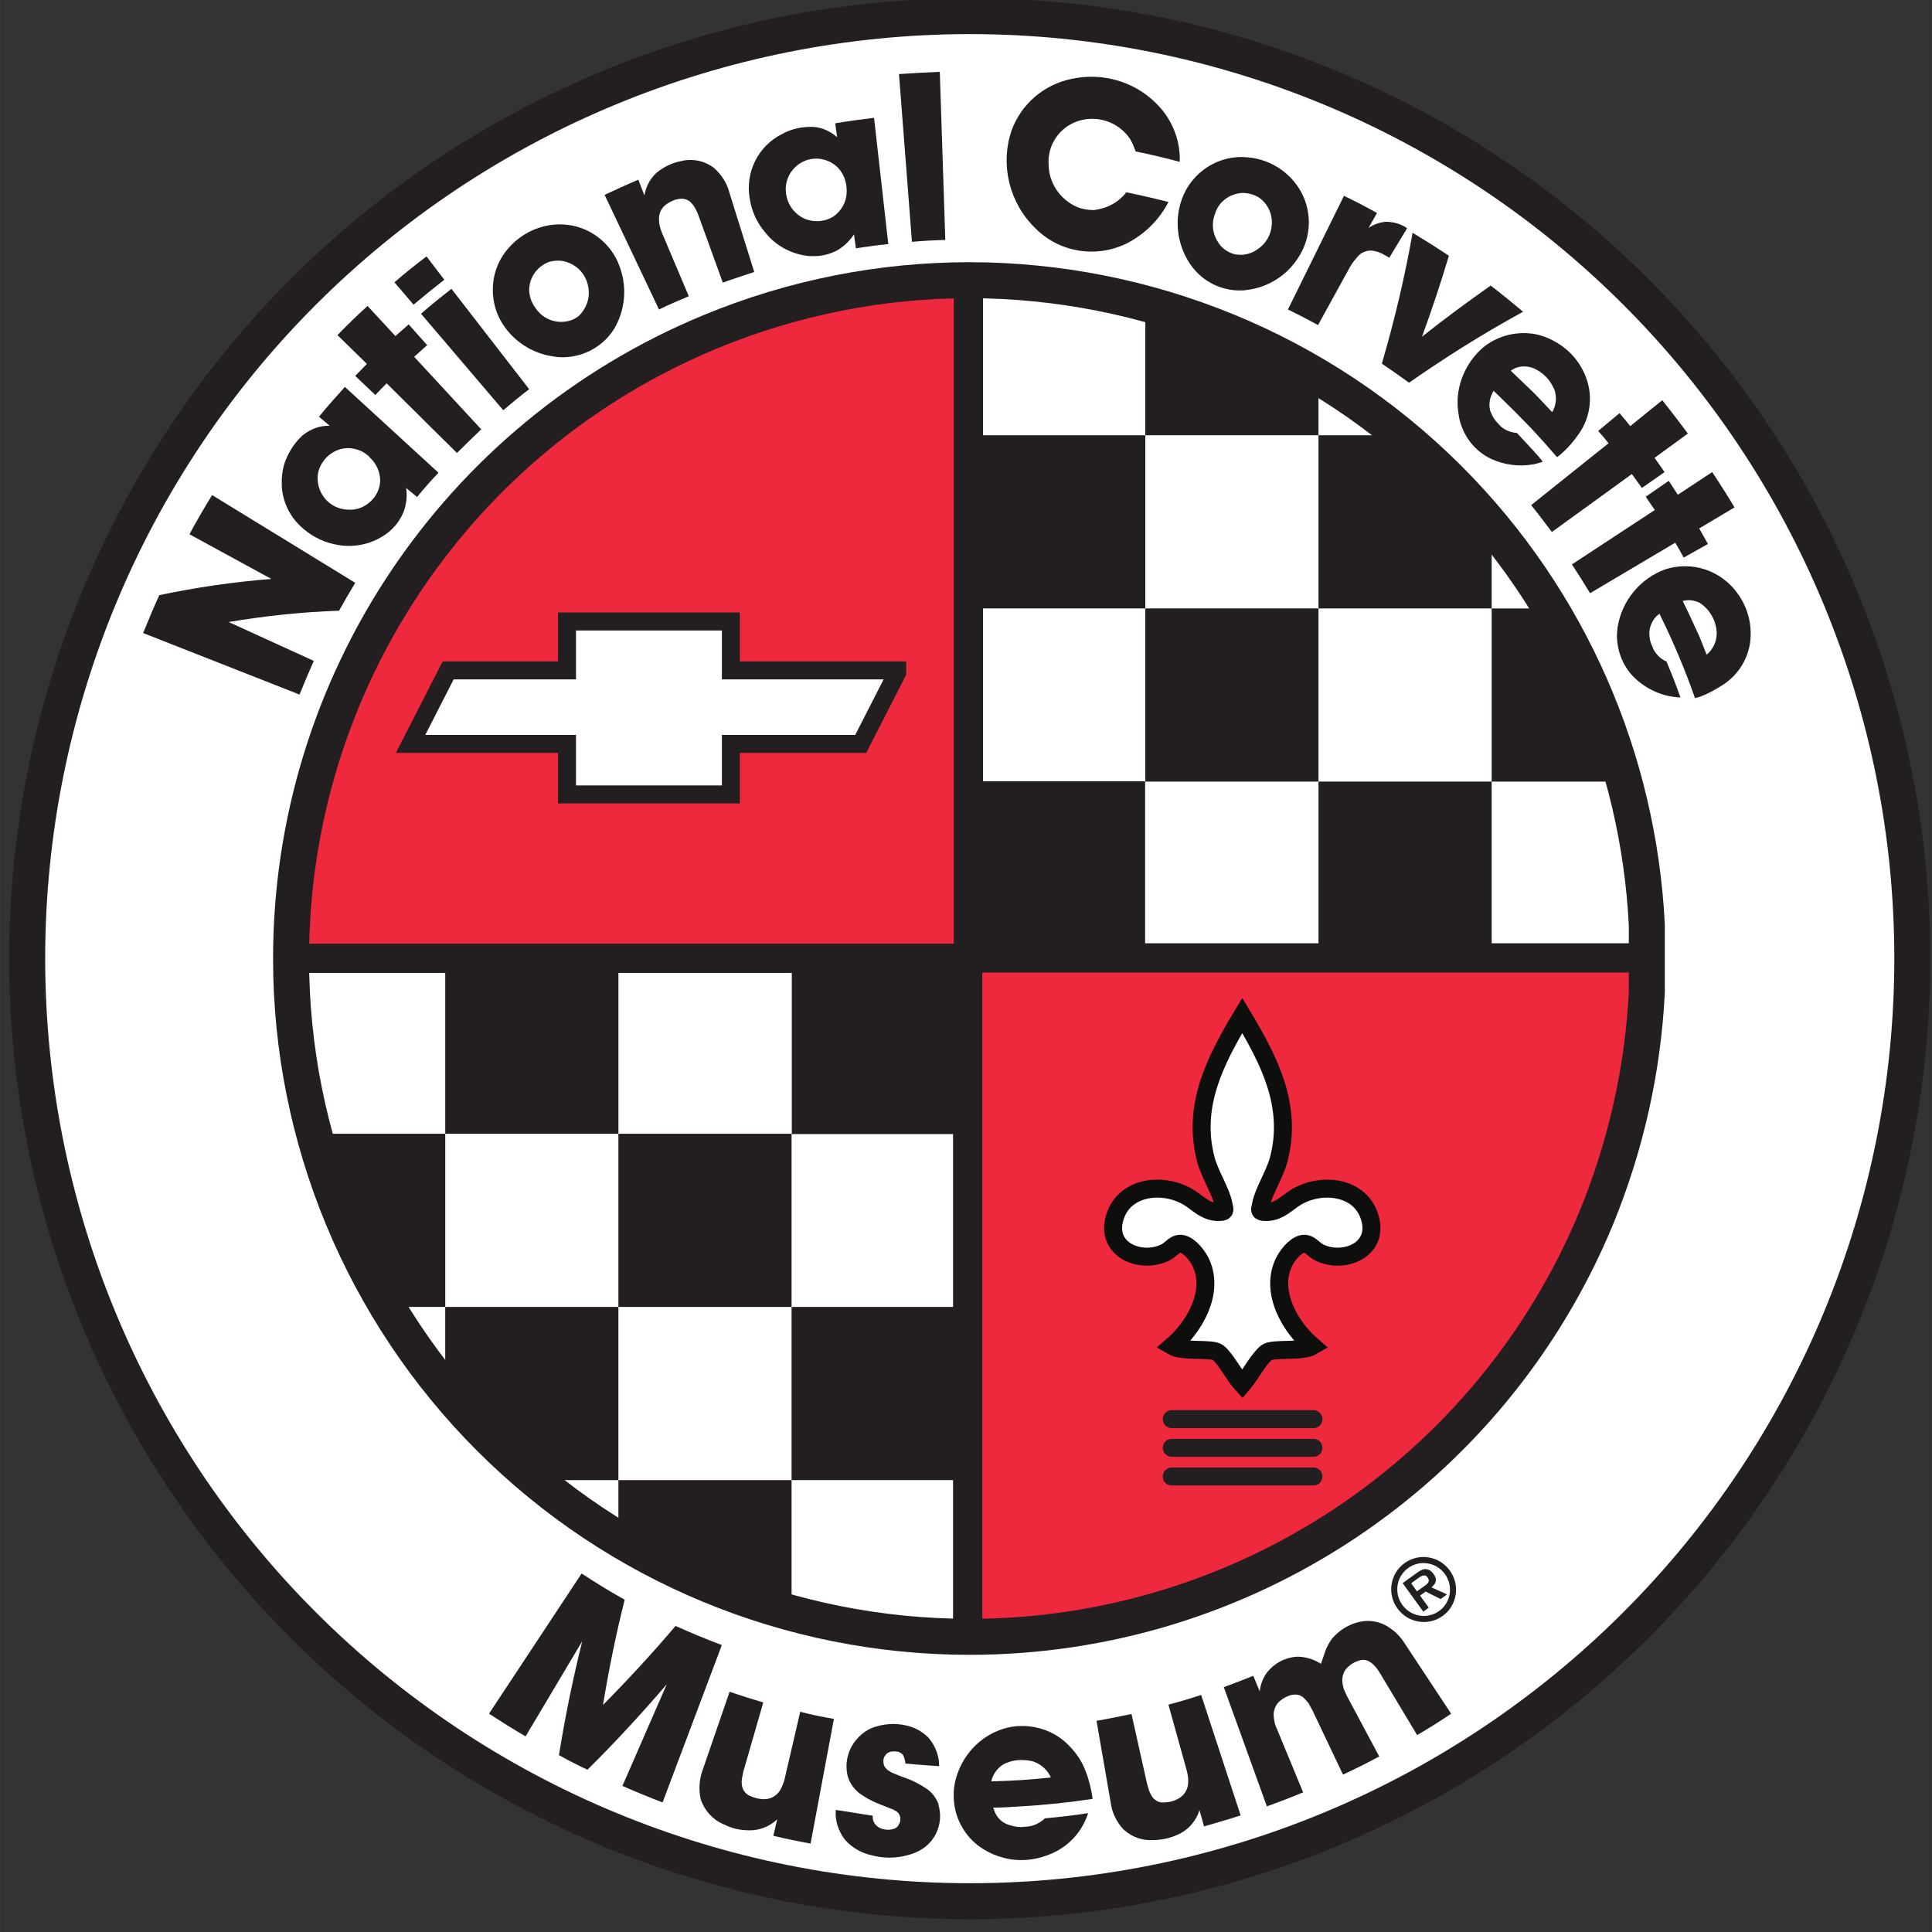 <?xml version="1.0" encoding="UTF-8" standalone="no"?>
<!-- Created with Inkscape (http://www.inkscape.org/) -->

<svg
   xmlns:dc="http://purl.org/dc/elements/1.1/"
   xmlns:cc="http://creativecommons.org/ns#"
   xmlns:rdf="http://www.w3.org/1999/02/22-rdf-syntax-ns#"
   xmlns:svg="http://www.w3.org/2000/svg"
   xmlns="http://www.w3.org/2000/svg"
   xmlns:sodipodi="http://sodipodi.sourceforge.net/DTD/sodipodi-0.dtd"
   xmlns:inkscape="http://www.inkscape.org/namespaces/inkscape"
   width="159.503"
   height="159.502"
   viewBox="0 0 42.202 42.202"
   version="1.1"
   id="svg3573"
   inkscape:version="0.92.0 r15299"
   sodipodi:docname="national corvette museum.svg">
  <rect x="0" y="0" width="42.202" height="42.202" fill="#333333" stroke="none"/>
  <defs
     id="defs3567">
    <clipPath
       id="clipPath2528"
       clipPathUnits="userSpaceOnUse">
      <path
         inkscape:connector-curvature="0"
         id="path2526"
         d="M 309.68,661.442 H 428.557 V 780.319 H 309.68 Z" />
    </clipPath>
    <clipPath
       id="clipPath2528-3"
       clipPathUnits="userSpaceOnUse">
      <path
         inkscape:connector-curvature="0"
         id="path2526-5"
         d="M 309.68,661.442 H 428.557 V 780.319 H 309.68 Z" />
    </clipPath>
  </defs>
  <sodipodi:namedview
     id="base"
     pagecolor="#ffffff"
     bordercolor="#666666"
     borderopacity="1.0"
     inkscape:pageopacity="0.0"
     inkscape:pageshadow="2"
     inkscape:zoom="3.362728"
     inkscape:cx="79.251333"
     inkscape:cy="79.251132"
     inkscape:document-units="mm"
     inkscape:current-layer="layer1"
     showgrid="false"
     fit-margin-top="0"
     fit-margin-left="0"
     fit-margin-right="0"
     fit-margin-bottom="0"
     units="px"
     inkscape:window-width="1280"
     inkscape:window-height="744"
     inkscape:window-x="-4"
     inkscape:window-y="-4"
     inkscape:window-maximized="1" />
  <g
     inkscape:label="Layer 1"
     inkscape:groupmode="layer"
     id="layer1"
     transform="translate(-95.716,-104.95)">
    <g
       id="g2522"
       transform="matrix(0.353,0,0,-0.353,-13.4,380.362)">
      <g
         id="g2524"
         clip-path="url(#clipPath2528-3)">
        <g
           id="g2530"
           transform="translate(369.129,662.556)">
          <path
             d="m 0,0 c 15.45,0 30.28,6.152 41.221,17.094 10.942,10.941 17.095,25.771 17.095,41.241 0,15.451 -6.153,30.301 -17.095,41.242 C 30.28,110.519 15.45,116.651 0,116.651 c -15.471,0 -30.32,-6.132 -41.262,-17.074 -10.941,-10.941 -17.074,-25.791 -17.074,-41.242 0,-15.47 6.133,-30.3 17.074,-41.241 C -30.32,6.152 -15.471,0 0,0"
             style="fill:#ffffff;fill-opacity:1;fill-rule:nonzero;stroke:none"
             id="path2532"
             inkscape:connector-curvature="0" />
        </g>
        <g
           id="g2534"
           transform="translate(369.129,662.556)">
          <path
             d="m 0,0 c 15.45,0 30.28,6.152 41.221,17.094 10.942,10.941 17.095,25.771 17.095,41.241 0,15.451 -6.153,30.301 -17.095,41.242 C 30.28,110.519 15.45,116.651 0,116.651 c -15.471,0 -30.32,-6.132 -41.262,-17.074 -10.941,-10.941 -17.074,-25.791 -17.074,-41.242 0,-15.47 6.133,-30.3 17.074,-41.241 C -30.32,6.152 -15.471,0 0,0 Z"
             style="fill:none;stroke:#231f20;stroke-width:2.227;stroke-linecap:butt;stroke-linejoin:miter;stroke-miterlimit:3.864;stroke-dasharray:none;stroke-opacity:1"
             id="path2536"
             inkscape:connector-curvature="0" />
        </g>
        <g
           id="g2538"
           transform="translate(410.973,720.929)">
          <path
             d="m 0,0 c -0.037,-11.091 -4.461,-21.716 -12.304,-29.559 -7.876,-7.875 -18.557,-12.304 -29.679,-12.304 V 0 Z"
             style="fill:#ee293d;fill-opacity:1;fill-rule:nonzero;stroke:none"
             id="path2540"
             inkscape:connector-curvature="0" />
        </g>
        <g
           id="g2542"
           transform="translate(410.973,720.929)">
          <path
             d="m 0,0 c -0.037,-11.091 -4.461,-21.716 -12.304,-29.559 -7.876,-7.875 -18.557,-12.304 -29.679,-12.304 V 0 Z"
             style="fill:none;stroke:#231f20;stroke-width:1.809;stroke-linecap:butt;stroke-linejoin:miter;stroke-miterlimit:3.864;stroke-dasharray:none;stroke-opacity:1"
             id="path2544"
             inkscape:connector-curvature="0" />
        </g>
        <g
           id="g2546"
           transform="translate(327.053,720.905)">
          <path
             d="m 0,0 c 0.037,11.091 4.462,21.716 12.304,29.559 7.876,7.875 18.557,12.304 29.679,12.304 V 0 Z"
             style="fill:#ee293d;fill-opacity:1;fill-rule:nonzero;stroke:none"
             id="path2548"
             inkscape:connector-curvature="0" />
        </g>
        <g
           id="g2550"
           transform="translate(327.053,720.905)">
          <path
             d="m 0,0 c 0.037,11.091 4.462,21.716 12.304,29.559 7.876,7.875 18.557,12.304 29.679,12.304 V 0 Z"
             style="fill:none;stroke:#231f20;stroke-width:1.809;stroke-linecap:butt;stroke-linejoin:miter;stroke-miterlimit:3.864;stroke-dasharray:none;stroke-opacity:1"
             id="path2552"
             inkscape:connector-curvature="0" />
        </g>
        <g
           id="g2554"
           transform="translate(327.121,720.891)">
          <path
             d="m 0,0 c 0,16.964 10.228,32.271 25.922,38.773 5.19,2.153 10.656,3.202 16.067,3.202 C 52.893,41.961 63.632,37.696 71.651,29.677 79.174,22.154 83.384,12.271 83.895,2.084 v -4.168 c -0.235,-4.721 -1.27,-9.442 -3.134,-13.983 -6.501,-15.68 -21.808,-25.908 -38.772,-25.908 -11.139,0 -21.809,4.417 -29.69,12.298 C 4.431,-21.809 0,-11.125 0,0 Z"
             style="fill:none;stroke:#231f20;stroke-width:2.227;stroke-linecap:butt;stroke-linejoin:miter;stroke-miterlimit:3.864;stroke-dasharray:none;stroke-opacity:1"
             id="path2556"
             inkscape:connector-curvature="0" />
        </g>
        <g
           id="g2558"
           transform="translate(412.234,739.268)">
          <path
             d="m 0,0 c 0.301,-0.721 0.601,-1.463 0.862,-2.224 -1.103,0.04 -2.164,0.521 -2.946,1.322 -0.621,0.662 -0.962,1.544 -0.982,2.445 v 0.06 c 0,0.181 0.02,0.341 0.04,0.521 0.261,1.643 1.403,3.026 2.966,3.587 0.701,0.221 1.442,0.241 2.124,0.08 C 2.906,5.591 3.687,5.11 4.248,4.409 4.99,3.507 5.331,2.325 5.171,1.162 5.01,0.06 4.369,-0.902 3.427,-1.483 2.986,-1.764 2.545,-2.004 2.064,-2.184 c -0.1,-0.02 -0.2,-0.061 -0.301,-0.081 -0.621,1.784 -1.362,3.527 -2.204,5.231 -0.04,-0.06 -0.1,-0.1 -0.16,-0.14 C -0.861,2.565 -1.022,2.224 -1.062,1.844 V 1.763 c 0,-0.3 0.06,-0.601 0.201,-0.861 l 0.019,-0.08 C -0.662,0.461 -0.381,0.16 0,0 M 2.064,1.483 C 2.204,1.122 2.345,0.781 2.485,0.421 2.886,0.761 3.106,1.242 3.106,1.744 v 0.08 C 3.066,2.445 2.786,3.026 2.305,3.447 L 2.064,3.627 C 1.743,3.787 1.363,3.848 1.002,3.747 1.382,2.986 1.723,2.224 2.064,1.483"
             style="fill:#231f20;fill-opacity:1;fill-rule:nonzero;stroke:none"
             id="path2560"
             inkscape:connector-curvature="0" />
        </g>
        <g
           id="g2562"
           transform="translate(411.513,748.646)">
          <path
             d="M 0,0 C -0.201,0.281 -0.381,0.541 -0.562,0.822 L 0.861,1.804 C 1.042,1.523 1.242,1.223 1.423,0.942 L 3.547,2.345 C 4.027,1.623 4.489,0.902 4.929,0.16 L 2.745,-1.142 3.286,-2.104 1.784,-2.946 c -0.161,0.301 -0.341,0.622 -0.522,0.922 l -5.27,-3.126 c -0.361,0.601 -0.742,1.202 -1.123,1.783 z"
             style="fill:#231f20;fill-opacity:1;fill-rule:nonzero;stroke:none"
             id="path2564"
             inkscape:connector-curvature="0" />
        </g>
        <g
           id="g2566"
           transform="translate(408.647,752.774)">
          <path
             d="M 0,0 C -0.201,0.26 -0.421,0.521 -0.642,0.762 L 0.681,1.864 C 0.902,1.603 1.123,1.343 1.343,1.062 L 3.327,2.665 C 3.868,1.984 4.388,1.302 4.91,0.601 L 2.846,-0.902 c 0.2,-0.28 0.42,-0.581 0.621,-0.882 L 2.064,-2.765 c -0.201,0.28 -0.421,0.581 -0.621,0.861 l -4.95,-3.587 c -0.421,0.561 -0.841,1.122 -1.282,1.663 z"
             style="fill:#231f20;fill-opacity:1;fill-rule:nonzero;stroke:none"
             id="path2568"
             inkscape:connector-curvature="0" />
        </g>
        <g
           id="g2570"
           transform="translate(402.976,753.415)">
          <path
             d="m 0,0 c 0.341,-0.361 0.682,-0.741 1.023,-1.102 0.199,-0.221 0.4,-0.441 0.58,-0.682 -0.18,-0.06 -0.381,-0.12 -0.58,-0.16 -0.882,-0.16 -1.804,-0.04 -2.626,0.341 -1.002,0.481 -1.723,1.403 -1.964,2.505 -0.04,0.24 -0.08,0.501 -0.1,0.741 v 0.441 c 0.06,1.223 0.641,2.405 1.603,3.227 0.882,0.701 2.004,0.982 3.087,0.821 C 1.503,6.052 1.984,5.872 2.425,5.611 3.447,5.03 4.168,4.048 4.429,2.926 4.67,1.864 4.429,0.742 3.788,-0.12 3.427,-0.641 2.986,-1.122 2.485,-1.503 2.004,-0.942 1.523,-0.401 1.023,0.14 0.221,0.982 -0.601,1.804 -1.443,2.605 c -0.039,-0.06 -0.06,-0.12 -0.1,-0.2 -0.16,-0.321 -0.2,-0.702 -0.1,-1.062 l 0.04,-0.08 c 0.1,-0.281 0.28,-0.542 0.501,-0.742 l 0.04,-0.06 C -0.761,0.181 -0.401,0.02 0,0 m 1.023,2.505 c 0.4,-0.401 0.781,-0.822 1.162,-1.222 0.26,0.441 0.3,0.962 0.12,1.442 L 2.264,2.786 c -0.24,0.561 -0.701,0.982 -1.241,1.222 -0.021,0 -0.041,0 -0.061,0.02 C 0.501,4.188 0,4.128 -0.38,3.848 Z"
             style="fill:#231f20;fill-opacity:1;fill-rule:nonzero;stroke:none"
             id="path2572"
             inkscape:connector-curvature="0" />
        </g>
        <g
           id="g2574"
           transform="translate(396.303,756.522)">
          <path
             d="M 0,0 C -0.561,0.401 -1.122,0.802 -1.684,1.182 -0.902,3.848 -0.26,6.553 0.22,9.278 0.982,8.817 1.743,8.337 2.465,7.855 1.964,6.172 1.402,4.489 0.801,2.846 2.184,3.948 3.607,4.99 5.05,6.012 5.731,5.491 6.392,4.95 7.054,4.389 4.629,3.066 2.265,1.583 0,0"
             style="fill:#231f20;fill-opacity:1;fill-rule:nonzero;stroke:none"
             id="path2576"
             inkscape:connector-curvature="0" />
        </g>
        <g
           id="g2578"
           transform="translate(392.274,768.085)">
          <path
             d="M 0,0 C 0.681,-0.32 1.363,-0.681 2.044,-1.062 L 1.523,-1.984 c 0.321,0.221 0.681,0.341 1.063,0.381 h 0.059 c 0.461,-0.02 0.902,-0.14 1.263,-0.401 L 2.806,-3.828 2.485,-3.647 c -0.2,0.12 -0.421,0.2 -0.641,0.24 -0.2,0.04 -0.401,0.02 -0.581,-0.06 l -0.06,-0.02 C 1.022,-3.567 0.882,-3.707 0.762,-3.868 0.561,-4.088 0.401,-4.328 0.261,-4.609 l -1.864,-3.387 c -0.621,0.341 -1.242,0.662 -1.864,0.962 z"
             style="fill:#231f20;fill-opacity:1;fill-rule:nonzero;stroke:none"
             id="path2580"
             inkscape:connector-curvature="0" />
        </g>
        <g
           id="g2582"
           transform="translate(382.155,767.604)">
          <path
             d="m 0,0 c 0.481,1.723 2.064,2.906 3.828,2.885 0.099,0 0.2,-0.019 0.32,-0.019 C 5.671,2.745 7.034,1.783 7.635,0.381 8.156,-0.862 8.016,-2.265 7.275,-3.367 6.553,-4.489 5.37,-5.21 4.048,-5.351 3.988,-5.371 3.907,-5.371 3.828,-5.371 2.445,-5.431 1.142,-4.709 0.441,-3.487 -0.16,-2.445 -0.341,-1.182 0,0 m 3.828,-3.166 c 0.341,0.02 0.661,0.14 0.942,0.34 0.52,0.341 0.841,0.902 0.881,1.503 C 5.711,-0.661 5.411,0 4.85,0.381 4.529,0.581 4.169,0.661 3.828,0.661 3.447,0.641 3.046,0.501 2.725,0.24 2.424,0 2.224,-0.321 2.124,-0.681 c -0.22,-0.602 -0.12,-1.243 0.241,-1.764 0.24,-0.361 0.621,-0.601 1.042,-0.701 0.16,-0.02 0.3,-0.02 0.421,-0.02"
             style="fill:#231f20;fill-opacity:1;fill-rule:nonzero;stroke:none"
             id="path2584"
             inkscape:connector-curvature="0" />
        </g>
        <g
           id="g2586"
           transform="translate(381.413,767.704)">
          <path
             d="m 0,0 c -0.561,-1.102 -1.483,-2.004 -2.585,-2.565 -1.884,-0.922 -4.148,-0.561 -5.631,0.922 -1.623,1.563 -2.204,3.908 -1.503,6.032 0.581,1.643 1.983,2.865 3.707,3.226 2.085,0.461 4.249,-0.26 5.611,-1.904 0.742,-0.901 1.142,-2.044 1.102,-3.226 -0.902,0.24 -1.823,0.461 -2.725,0.641 -0.1,0.261 -0.2,0.521 -0.341,0.762 C -3.086,4.97 -4.429,5.411 -5.651,4.99 -6.773,4.589 -7.495,3.507 -7.415,2.305 -7.395,1.182 -6.713,0.16 -5.672,-0.3 c 0.341,-0.141 0.702,-0.201 1.063,-0.201 l 0.1,0.02 C -3.748,-0.381 -3.066,0 -2.605,0.601 -1.723,0.421 -0.862,0.22 0,0"
             style="fill:#231f20;fill-opacity:1;fill-rule:nonzero;stroke:none"
             id="path2588"
             inkscape:connector-curvature="0" />
        </g>
        <g
           id="g2590"
           transform="translate(336.604,762.894)">
          <path
             d="m 0,0 c -0.641,-0.501 -1.283,-1.022 -1.904,-1.543 l -1.182,1.383 c 0.641,0.561 1.302,1.082 1.984,1.603 z"
             style="fill:#231f20;fill-opacity:1;fill-rule:nonzero;stroke:none"
             id="path2592"
             inkscape:connector-curvature="0" />
        </g>
        <g
           id="g2594"
           transform="translate(364.74,775.62)">
          <path
             d="m 0,0 c 0.842,0.06 1.683,0.1 2.525,0.14 l 0.341,-10.4 c -0.682,-0.021 -1.383,-0.06 -2.064,-0.12 z"
             style="fill:#231f20;fill-opacity:1;fill-rule:nonzero;stroke:none"
             id="path2596"
             inkscape:connector-curvature="0" />
        </g>
        <g
           id="g2598"
           transform="translate(359.63,772.333)">
          <path
             d="M 0,0 C 0.481,-0.081 0.922,-0.301 1.283,-0.621 L 1.162,0.24 C 1.964,0.38 2.765,0.481 3.567,0.581 L 4.449,-7.234 C 3.788,-7.294 3.106,-7.395 2.445,-7.495 l -0.12,0.862 C 2.044,-7.054 1.683,-7.395 1.263,-7.635 0.862,-7.836 0.441,-7.956 0,-7.976 h -0.441 c -1.062,0.1 -2.064,0.621 -2.725,1.463 -0.521,0.601 -0.842,1.323 -0.962,2.104 -0.281,1.623 0.521,3.246 2.004,3.988 0.541,0.301 1.162,0.441 1.763,0.441 0.121,0 0.241,0 0.361,-0.02 m 0,-5.812 h 0.12 c 0.501,0.02 0.962,0.221 1.263,0.581 0.38,0.401 0.541,0.962 0.481,1.503 0,0.081 -0.02,0.161 -0.04,0.261 -0.121,0.641 -0.561,1.182 -1.183,1.403 -0.22,0.08 -0.441,0.12 -0.641,0.12 -0.641,0 -1.242,-0.321 -1.603,-0.882 -0.281,-0.441 -0.361,-0.962 -0.241,-1.463 0.141,-0.641 0.582,-1.162 1.183,-1.402 0.22,-0.081 0.441,-0.121 0.661,-0.121"
             style="fill:#231f20;fill-opacity:1;fill-rule:nonzero;stroke:none"
             id="path2600"
             inkscape:connector-curvature="0" />
        </g>
        <g
           id="g2602"
           transform="translate(351.734,761.872)">
          <path
             d="M 0,0 C -0.621,-0.26 -1.242,-0.521 -1.844,-0.821 L -5.21,6.272 c 0.681,0.321 1.382,0.642 2.084,0.943 l 0.381,-0.983 c 0.08,0.542 0.34,1.023 0.741,1.403 0.461,0.381 1.002,0.641 1.603,0.742 l 0.06,0.02 C 0.321,8.517 1.022,8.357 1.563,7.936 2.044,7.495 2.365,6.994 2.505,6.433 L 4.048,1.503 C 3.407,1.283 2.745,1.082 2.104,0.842 L 0.581,5.05 C 0.501,5.25 0.401,5.451 0.281,5.631 0.22,5.691 0.16,5.772 0.1,5.832 c -0.16,0.14 -0.381,0.22 -0.601,0.2 -0.1,0 -0.22,-0.04 -0.341,-0.06 -0.22,-0.08 -0.421,-0.18 -0.601,-0.321 -0.28,-0.22 -0.421,-0.561 -0.401,-0.922 0,-0.28 0.081,-0.54 0.181,-0.801 z"
             style="fill:#231f20;fill-opacity:1;fill-rule:nonzero;stroke:none"
             id="path2604"
             inkscape:connector-curvature="0" />
        </g>
        <g
           id="g2606"
           transform="translate(340.372,759.928)">
          <path
             d="m 0,0 c -0.481,0.641 -0.721,1.383 -0.762,2.144 v 0.381 c 0.041,0.922 0.401,1.803 1.063,2.505 0.801,0.862 1.903,1.343 3.026,1.363 0.36,0 0.741,-0.04 1.102,-0.141 C 5.711,5.892 6.733,4.91 7.134,3.627 7.555,2.385 7.395,1.002 6.713,-0.12 5.972,-1.263 4.669,-1.904 3.327,-1.824 c -0.101,0 -0.201,0.02 -0.321,0.04 C 1.804,-1.623 0.721,-0.982 0,0 m 3.327,0.361 h 0.06 c 0.421,-0.02 0.861,0.1 1.182,0.38 C 4.93,1.102 5.13,1.543 5.17,2.004 5.21,2.625 4.99,3.226 4.529,3.647 4.188,3.948 3.767,4.128 3.327,4.148 3.126,4.148 2.906,4.128 2.705,4.068 1.944,3.767 1.483,3.086 1.483,2.304 1.503,1.924 1.623,1.563 1.844,1.263 2.164,0.741 2.725,0.401 3.327,0.361"
             style="fill:#231f20;fill-opacity:1;fill-rule:nonzero;stroke:none"
             id="path2608"
             inkscape:connector-curvature="0" />
        </g>
        <g
           id="g2610"
           transform="translate(341.855,756.121)">
          <path
             d="m 0,0 c -0.561,-0.421 -1.082,-0.862 -1.603,-1.303 l -5.09,5.972 c 0.621,0.541 1.242,1.042 1.883,1.543 z"
             style="fill:#231f20;fill-opacity:1;fill-rule:nonzero;stroke:none"
             id="path2612"
             inkscape:connector-curvature="0" />
        </g>
        <g
           id="g2614"
           transform="translate(333.037,756.482)">
          <path
             d="m 0,0 c -0.241,-0.241 -0.481,-0.481 -0.701,-0.722 l -1.243,1.183 c 0.241,0.24 0.481,0.501 0.722,0.741 l -1.824,1.784 c 0.601,0.621 1.222,1.222 1.864,1.803 L 0.541,2.926 c 0.281,0.24 0.541,0.481 0.822,0.721 L 2.505,2.365 C 2.244,2.124 1.964,1.884 1.703,1.643 L 5.852,-2.846 C 5.351,-3.327 4.85,-3.808 4.349,-4.309 Z"
             style="fill:#231f20;fill-opacity:1;fill-rule:nonzero;stroke:none"
             id="path2616"
             inkscape:connector-curvature="0" />
        </g>
        <g
           id="g2618"
           transform="translate(330.693,756.041)">
          <path
             d="M 0,0 5.551,-5.09 C 5.09,-5.571 4.649,-6.072 4.228,-6.593 L 3.547,-6.032 C 3.627,-6.513 3.567,-7.014 3.407,-7.475 3.186,-8.036 2.826,-8.497 2.345,-8.858 1.663,-9.358 0.842,-9.619 0,-9.619 c -0.22,0 -0.441,0.02 -0.661,0.06 -0.782,0.12 -1.503,0.461 -2.104,0.962 -0.842,0.681 -1.343,1.683 -1.383,2.725 v 0.381 c 0.02,0.421 0.1,0.842 0.26,1.222 0.241,0.582 0.581,1.083 1.042,1.503 0.481,0.381 1.062,0.602 1.664,0.581 l -0.662,0.562 c 0.521,0.641 1.062,1.242 1.603,1.843 z m 0,-7.375 c 0.24,-0.02 0.461,0.021 0.681,0.1 0.261,0.081 0.481,0.241 0.682,0.422 0.36,0.34 0.561,0.781 0.581,1.262 0,0.541 -0.241,1.082 -0.642,1.443 -0.04,0.06 -0.08,0.1 -0.14,0.14 -0.32,0.28 -0.741,0.421 -1.162,0.441 -0.18,0 -0.381,-0.02 -0.581,-0.08 -0.421,-0.141 -0.802,-0.421 -1.042,-0.802 -0.261,-0.381 -0.361,-0.842 -0.281,-1.283 0.08,-0.52 0.361,-0.982 0.782,-1.282 0.34,-0.241 0.721,-0.361 1.122,-0.361"
             style="fill:#231f20;fill-opacity:1;fill-rule:nonzero;stroke:none"
             id="path2620"
             inkscape:connector-curvature="0" />
        </g>
        <g
           id="g2622"
           transform="translate(328.528,739.308)">
          <path
             d="m 0,0 c -0.301,-0.681 -0.601,-1.383 -0.882,-2.084 l -9.679,3.807 c 0.321,0.782 0.641,1.563 1.002,2.345 2.285,0.481 4.609,0.822 6.934,1.002 l -5.07,2.766 c 0.441,0.821 0.922,1.643 1.403,2.424 L 2.565,4.83 C 2.224,4.268 1.884,3.687 1.563,3.106 -0.721,3.026 -3.006,2.786 -5.27,2.405 Z"
             style="fill:#231f20;fill-opacity:1;fill-rule:nonzero;stroke:none"
             id="path2624"
             inkscape:connector-curvature="0" />
        </g>
        <g
           id="g2626"
           transform="translate(389.749,669.289)">
          <path
             d="m 0,0 c -0.741,-0.301 -1.502,-0.601 -2.244,-0.862 l -2.665,7.375 c 0.6,0.22 1.222,0.461 1.823,0.701 l 0.401,-0.962 c 0.04,0.401 0.18,0.782 0.401,1.103 l 0.06,0.08 c 0.44,0.561 1.122,0.922 1.844,0.962 h 0.099 c 0.502,-0.02 0.982,-0.18 1.383,-0.441 0.08,0.22 0.161,0.461 0.241,0.701 0.1,0.321 0.26,0.602 0.461,0.882 l 0.06,0.06 c 0.381,0.421 0.882,0.742 1.423,0.902 l 0.08,0.02 c 0.701,0.2 1.463,0.06 2.044,-0.381 C 5.772,9.9 6.072,9.559 6.313,9.178 L 9.158,4.87 C 8.477,4.409 7.776,3.968 7.054,3.547 L 4.77,7.355 C 4.69,7.475 4.609,7.615 4.509,7.735 4.409,7.856 4.309,7.956 4.189,8.036 4.008,8.176 3.808,8.217 3.607,8.196 3.508,8.176 3.427,8.156 3.347,8.116 3.106,8.036 2.906,7.896 2.726,7.716 2.525,7.515 2.425,7.234 2.425,6.954 c 0,-0.2 0.04,-0.381 0.1,-0.581 0.06,-0.14 0.12,-0.261 0.181,-0.401 L 4.709,2.224 C 3.968,1.824 3.206,1.443 2.465,1.102 L 0.561,5.11 c -0.08,0.12 -0.14,0.261 -0.22,0.401 -0.1,0.12 -0.201,0.24 -0.301,0.341 -0.16,0.14 -0.36,0.22 -0.581,0.2 -0.08,0 -0.18,-0.02 -0.26,-0.04 -0.241,-0.08 -0.461,-0.2 -0.642,-0.361 -0.22,-0.18 -0.341,-0.46 -0.38,-0.741 0,-0.14 0,-0.301 0.039,-0.461 0.021,-0.181 0.081,-0.341 0.161,-0.521 z"
             style="fill:#231f20;fill-opacity:1;fill-rule:nonzero;stroke:none"
             id="path2628"
             inkscape:connector-curvature="0" />
        </g>
        <g
           id="g2630"
           transform="translate(381.413,674.72)">
          <path
             d="M 0,0 C 0.681,0.18 1.363,0.381 2.024,0.601 L 4.469,-6.854 C 3.728,-7.094 2.966,-7.315 2.204,-7.535 l -0.28,1.002 C 1.723,-7.154 1.303,-7.675 0.721,-7.976 0.24,-8.217 -0.281,-8.357 -0.802,-8.377 h -0.08 c -0.681,-0.06 -1.342,0.16 -1.863,0.622 l -0.061,0.06 c -0.4,0.44 -0.681,1.001 -0.761,1.603 l -0.882,5.09 c 0.721,0.12 1.443,0.28 2.164,0.421 l 0.962,-4.309 0.121,-0.42 c 0.06,-0.141 0.12,-0.281 0.22,-0.422 0.161,-0.2 0.401,-0.34 0.661,-0.32 0.381,0 0.742,0.1 1.042,0.301 0.301,0.2 0.481,0.54 0.502,0.901 0.019,0.241 -0.021,0.501 -0.081,0.742 z"
             style="fill:#231f20;fill-opacity:1;fill-rule:nonzero;stroke:none"
             id="path2632"
             inkscape:connector-curvature="0" />
        </g>
        <g
           id="g2634"
           transform="translate(372.295,667.145)">
          <path
             d="M 0,0 C 0.08,0 0.14,0 0.22,0.02 H 0.301 C 0.741,0.04 1.162,0.24 1.483,0.541 2.385,0.621 3.267,0.722 4.148,0.862 3.788,-0.3 2.906,-1.242 1.784,-1.683 1.203,-1.924 0.601,-2.044 0,-2.044 c -0.942,0 -1.883,0.321 -2.665,0.902 -0.922,0.721 -1.463,1.803 -1.503,2.946 v 0.28 c 0,0.261 0.04,0.521 0.1,0.782 0.381,1.543 1.503,2.765 3.006,3.226 C -0.721,6.192 -0.361,6.253 0,6.253 1.162,6.272 2.284,5.812 3.066,4.93 3.487,4.489 3.828,3.948 4.028,3.367 4.228,2.846 4.348,2.305 4.429,1.744 2.966,1.523 1.483,1.363 0,1.283 -0.561,1.243 -1.142,1.202 -1.724,1.202 c 0.04,-0.1 0.061,-0.2 0.101,-0.28 C -1.443,0.501 -1.082,0.201 -0.641,0.1 -0.441,0.04 -0.221,0 0,0 m 0,2.906 c 0.621,0.04 1.242,0.1 1.843,0.16 C 1.644,3.527 1.262,3.868 0.781,4.048 l -0.06,0.02 C 0.481,4.128 0.24,4.148 0,4.148 c -0.361,0 -0.702,-0.08 -1.042,-0.24 -0.401,-0.221 -0.701,-0.621 -0.802,-1.082 0.622,0.02 1.243,0.04 1.844,0.08"
             style="fill:#231f20;fill-opacity:1;fill-rule:nonzero;stroke:none"
             id="path2636"
             inkscape:connector-curvature="0" />
        </g>
        <g
           id="g2638"
           transform="translate(360.832,668.207)">
          <path
             d="m 0,0 2.285,-0.361 c -0.021,-0.2 0.04,-0.42 0.2,-0.581 0.04,-0.04 0.08,-0.08 0.14,-0.12 0.04,-0.02 0.06,-0.04 0.1,-0.06 0.241,-0.1 0.501,-0.141 0.742,-0.08 0.12,0.02 0.22,0.06 0.321,0.14 0.04,0.04 0.08,0.08 0.1,0.14 0.08,0.12 0.12,0.261 0.1,0.381 v 0.06 c -0.02,0.12 -0.06,0.241 -0.16,0.321 -0.04,0.04 -0.101,0.1 -0.181,0.12 -0.06,0.04 -0.12,0.08 -0.2,0.1 L 2.545,0.421 C 2.164,0.581 1.804,0.782 1.463,1.022 1.142,1.283 0.882,1.623 0.762,2.004 l -0.021,0.06 c -0.22,0.842 0.021,1.744 0.602,2.365 0.3,0.34 0.701,0.601 1.122,0.721 0.721,0.221 1.463,0.221 2.164,0 C 5.05,5.01 5.411,4.789 5.731,4.469 6.172,3.948 6.393,3.347 6.393,2.705 5.691,2.746 4.99,2.806 4.309,2.866 c -0.021,0.14 -0.041,0.28 -0.101,0.42 -0.04,0.121 -0.12,0.201 -0.24,0.261 -0.06,0.04 -0.12,0.06 -0.18,0.06 -0.121,0.021 -0.241,0.021 -0.361,0 -0.08,-0.02 -0.161,-0.04 -0.241,-0.1 -0.02,-0.02 -0.06,-0.04 -0.08,-0.08 -0.12,-0.12 -0.18,-0.281 -0.16,-0.461 0,-0.14 0.04,-0.261 0.14,-0.381 l 0.12,-0.12 C 3.286,2.405 3.387,2.365 3.467,2.305 3.788,2.165 4.108,2.044 4.449,1.924 4.87,1.763 5.27,1.543 5.651,1.283 5.972,1.062 6.212,0.721 6.353,0.361 V 0.301 C 6.653,-0.721 6.252,-1.823 5.371,-2.404 5.09,-2.585 4.769,-2.725 4.429,-2.806 3.767,-2.986 3.046,-3.006 2.365,-2.845 l -0.06,0.019 C 1.643,-2.705 1.022,-2.365 0.561,-1.844 0.14,-1.283 -0.06,-0.641 0,0"
             style="fill:#231f20;fill-opacity:1;fill-rule:nonzero;stroke:none"
             id="path2640"
             inkscape:connector-curvature="0" />
        </g>
        <g
           id="g2642"
           transform="translate(358.628,674.279)">
          <path
             d="M 0,0 C 0.681,-0.181 1.383,-0.321 2.084,-0.441 L 0.641,-8.156 c -0.781,0.14 -1.543,0.3 -2.304,0.481 l 0.24,1.022 c -0.481,-0.461 -1.122,-0.702 -1.763,-0.682 -0.541,0 -1.062,0.121 -1.523,0.361 l -0.06,0.02 c -0.642,0.28 -1.123,0.822 -1.363,1.463 l -0.02,0.06 c -0.14,0.601 -0.1,1.223 0.1,1.783 l 1.683,4.89 c 0.682,-0.24 1.383,-0.461 2.084,-0.661 l -1.242,-4.309 c -0.02,-0.14 -0.06,-0.28 -0.08,-0.42 -0.02,-0.141 -0.02,-0.281 0,-0.401 0.04,-0.281 0.2,-0.501 0.421,-0.621 0.32,-0.161 0.661,-0.241 1.002,-0.241 0.38,0.02 0.741,0.22 0.942,0.561 0.12,0.221 0.22,0.441 0.28,0.702 z"
             style="fill:#231f20;fill-opacity:1;fill-rule:nonzero;stroke:none"
             id="path2644"
             inkscape:connector-curvature="0" />
        </g>
        <g
           id="g2646"
           transform="translate(341.634,672.756)">
          <path
             d="M 0,0 C -0.762,0.441 -1.523,0.922 -2.264,1.403 L 3.467,10.08 C 4.349,9.499 5.23,8.958 6.132,8.457 5.591,6.313 5.15,4.128 4.789,1.944 6.353,3.527 7.856,5.15 9.278,6.834 10.22,6.413 11.182,6.012 12.144,5.651 L 8.477,-4.088 C 7.635,-3.767 6.813,-3.427 5.992,-3.066 L 8.737,3.226 C 7.174,1.403 5.531,-0.381 3.828,-2.064 3.226,-1.784 2.645,-1.483 2.064,-1.162 2.445,1.202 2.926,3.567 3.507,5.892 Z"
             style="fill:#231f20;fill-opacity:1;fill-rule:nonzero;stroke:none"
             id="path2648"
             inkscape:connector-curvature="0" />
        </g>
        <g
           id="g2650"
           transform="translate(354.337,738.72)">
          <path
             d="M 0,0 H 10.291 V -0.135 L 8.036,-4.549 H 0 v -3.126 h -10.14 v 3.126 h -9.679 L -17.495,0 h 7.355 V 3.026 H 0 Z"
             style="fill:#ffffff;fill-opacity:1;fill-rule:nonzero;stroke:none"
             id="path2652"
             inkscape:connector-curvature="0" />
        </g>
        <g
           id="g2654"
           transform="translate(354.337,738.72)">
          <path
             d="M 0,0 H 10.291 V -0.135 L 8.036,-4.549 H 0 v -3.126 h -10.14 v 3.126 h -9.679 L -17.495,0 h 7.355 V 3.026 H 0 Z"
             style="fill:none;stroke:#231f20;stroke-width:1.113;stroke-linecap:butt;stroke-linejoin:miter;stroke-miterlimit:3.864;stroke-dasharray:none;stroke-opacity:1"
             id="path2656"
             inkscape:connector-curvature="0" />
        </g>
        <path
           d="M 369.254,731.858 H 379.97 V 721.142 H 369.254 Z"
           style="fill:#231f20;fill-opacity:1;fill-rule:nonzero;stroke:none"
           id="path2658"
           inkscape:connector-curvature="0" />
        <path
           d="m 379.983,742.555 h 10.716 v -10.716 h -10.716 z"
           style="fill:#231f20;fill-opacity:1;fill-rule:nonzero;stroke:none"
           id="path2660"
           inkscape:connector-curvature="0" />
        <path
           d="m 369.268,753.27 h 10.715 v -10.716 h -10.715 z"
           style="fill:#231f20;fill-opacity:1;fill-rule:nonzero;stroke:none"
           id="path2662"
           inkscape:connector-curvature="0" />
        <g
           id="g2664"
           transform="translate(379.983,761.411)">
          <path
             d="m 0,0 3.966,-1.183 3.549,-1.6 3.201,-1.879 V -8.141 H 5.358 0 v 5.358 z"
             style="fill:#231f20;fill-opacity:1;fill-rule:nonzero;stroke:none"
             id="path2666"
             inkscape:connector-curvature="0" />
        </g>
        <g
           id="g2668"
           transform="translate(390.699,753.27)">
          <path
             d="m 0,0 h 5.079 l 3.271,-2.992 2.366,-2.644 v -5.08 H 5.358 0 v 5.358 z"
             style="fill:#231f20;fill-opacity:1;fill-rule:nonzero;stroke:none"
             id="path2670"
             inkscape:connector-curvature="0" />
        </g>
        <path
           d="m 390.699,731.839 h 10.716 v -10.716 h -10.716 z"
           style="fill:#231f20;fill-opacity:1;fill-rule:nonzero;stroke:none"
           id="path2672"
           inkscape:connector-curvature="0" />
        <g
           id="g2674"
           transform="translate(401.415,742.554)">
          <path
             d="m 0,0 h 3.549 l 1.67,-2.992 1.809,-4.175 1.113,-3.549 H 5.358 0 v 5.358 z"
             style="fill:#231f20;fill-opacity:1;fill-rule:nonzero;stroke:none"
             id="path2676"
             inkscape:connector-curvature="0" />
        </g>
        <path
           d="m 358.107,720.743 h 10.716 v -10.716 h -10.716 z"
           style="fill:#231f20;fill-opacity:1;fill-rule:nonzero;stroke:none"
           id="path2678"
           inkscape:connector-curvature="0" />
        <path
           d="m 347.377,710.047 h 10.716 v -10.716 h -10.716 z"
           style="fill:#231f20;fill-opacity:1;fill-rule:nonzero;stroke:none"
           id="path2680"
           inkscape:connector-curvature="0" />
        <path
           d="m 358.093,699.331 h 10.716 v -10.716 h -10.716 z"
           style="fill:#231f20;fill-opacity:1;fill-rule:nonzero;stroke:none"
           id="path2682"
           inkscape:connector-curvature="0" />
        <g
           id="g2684"
           transform="translate(358.093,680.474)">
          <path
             d="m 0,0 -3.966,1.183 -3.549,1.6 -3.201,1.879 v 3.479 h 5.358 L 0,8.141 V 2.783 Z"
             style="fill:#231f20;fill-opacity:1;fill-rule:nonzero;stroke:none"
             id="path2686"
             inkscape:connector-curvature="0" />
        </g>
        <g
           id="g2688"
           transform="translate(347.377,688.615)">
          <path
             d="m 0,0 h -5.08 l -3.27,2.992 -2.366,2.644 v 5.08 H -5.358 0 V 5.358 Z"
             style="fill:#231f20;fill-opacity:1;fill-rule:nonzero;stroke:none"
             id="path2690"
             inkscape:connector-curvature="0" />
        </g>
        <path
           d="m 336.662,720.762 h 10.716 v -10.716 h -10.716 z"
           style="fill:#231f20;fill-opacity:1;fill-rule:nonzero;stroke:none"
           id="path2692"
           inkscape:connector-curvature="0" />
        <g
           id="g2694"
           transform="translate(336.662,699.331)">
          <path
             d="m 0,0 h -3.549 l -1.67,2.992 -1.809,4.175 -1.113,3.549 H -5.358 0 V 5.358 Z"
             style="fill:#231f20;fill-opacity:1;fill-rule:nonzero;stroke:none"
             id="path2696"
             inkscape:connector-curvature="0" />
        </g>
        <g
           id="g2698"
           transform="translate(385.985,694.534)">
          <path
             d="m 0,0 c -0.494,0.534 -1.018,1.588 -1.504,1.971 -0.378,0.298 -2.198,0.02 -2.838,0.401 1.381,1.187 2.627,3.325 1.781,5.152 -0.191,0.413 -0.68,1.06 -1.145,1.165 -0.444,0.1 -0.677,-0.323 -1.024,-0.504 -1.449,-0.754 -3.659,0.061 -3.206,1.984 0.513,2.18 3.222,2.412 4.813,1.281 0.562,-0.399 0.995,-0.818 1.745,-0.778 0.371,0.02 0.274,0.138 0.212,0.473 -0.147,0.794 -0.85,1.852 -1.094,2.792 -0.866,3.318 0.596,6.127 2.257,8.897 1.66,-2.77 3.125,-5.578 2.26,-8.897 C 2.012,12.997 1.31,11.939 1.162,11.145 1.1,10.81 1.003,10.692 1.374,10.672 c 0.75,-0.041 1.183,0.38 1.745,0.778 1.591,1.131 4.3,0.899 4.813,-1.281 C 8.385,8.246 6.175,7.431 4.726,8.185 4.379,8.366 4.146,8.789 3.702,8.689 3.237,8.584 2.749,7.937 2.558,7.524 1.711,5.697 2.957,3.559 4.339,2.372 3.698,1.991 1.878,2.269 1.5,1.971 1.004,1.58 0.459,0.532 0,0"
             style="fill:#ffffff;fill-opacity:1;fill-rule:nonzero;stroke:none"
             id="path2700"
             inkscape:connector-curvature="0" />
        </g>
        <g
           id="g2702"
           transform="translate(385.985,694.534)">
          <path
             d="m 0,0 c -0.494,0.534 -1.018,1.588 -1.504,1.971 -0.378,0.298 -2.198,0.02 -2.838,0.401 1.381,1.187 2.627,3.325 1.781,5.152 -0.191,0.413 -0.68,1.06 -1.145,1.165 -0.444,0.1 -0.677,-0.323 -1.024,-0.504 -1.449,-0.754 -3.659,0.061 -3.206,1.984 0.513,2.18 3.222,2.412 4.813,1.281 0.562,-0.399 0.995,-0.818 1.745,-0.778 0.371,0.02 0.274,0.138 0.212,0.473 -0.147,0.794 -0.85,1.852 -1.094,2.792 -0.866,3.318 0.596,6.127 2.257,8.897 1.66,-2.77 3.125,-5.578 2.26,-8.897 C 2.012,12.997 1.31,11.939 1.162,11.145 1.1,10.81 1.003,10.692 1.374,10.672 c 0.75,-0.041 1.183,0.38 1.745,0.778 1.591,1.131 4.3,0.899 4.813,-1.281 C 8.385,8.246 6.175,7.431 4.726,8.185 4.379,8.366 4.146,8.789 3.702,8.689 3.237,8.584 2.749,7.937 2.558,7.524 1.711,5.697 2.957,3.559 4.339,2.372 3.698,1.991 1.878,2.269 1.5,1.971 1.004,1.58 0.459,0.532 0,0 Z"
             style="fill:none;stroke:#0e0e0c;stroke-width:1.113;stroke-linecap:butt;stroke-linejoin:miter;stroke-miterlimit:4;stroke-dasharray:none;stroke-opacity:1"
             id="path2704"
             inkscape:connector-curvature="0" />
        </g>
        <g
           id="g2706"
           transform="translate(381.619,688.837)">
          <path
             d="M 0,0 H 8.767 M 0,1.774 H 8.767 M 0,3.549 h 8.767"
             style="fill:none;stroke:#231f20;stroke-width:1.113;stroke-linecap:round;stroke-linejoin:miter;stroke-miterlimit:3.864;stroke-dasharray:none;stroke-opacity:1"
             id="path2708"
             inkscape:connector-curvature="0" />
        </g>
        <g
           id="g2710"
           transform="translate(398.388,680.211)">
          <path
             d="M 0,0 C 0.895,0.647 1.092,1.901 0.437,2.808 -0.213,3.712 -1.47,3.913 -2.361,3.268 -3.261,2.619 -3.458,1.367 -2.806,0.464 -2.148,-0.443 -0.899,-0.649 0,0 M -0.219,0.308 C -0.951,-0.223 -1.97,-0.056 -2.502,0.683 -3.031,1.414 -2.873,2.435 -2.139,2.964 -1.416,3.487 -0.395,3.322 0.134,2.591 0.668,1.853 0.506,0.829 -0.219,0.308 m -0.48,1.459 c 0.297,0.244 0.37,0.499 0.136,0.821 C -0.694,2.771 -0.867,2.905 -1.1,2.897 -1.291,2.88 -1.483,2.75 -1.637,2.637 l -0.844,-0.61 1.276,-1.763 0.34,0.247 -0.539,0.745 0.345,0.25 0.93,-0.463 0.393,0.286 z m -0.896,-0.248 -0.36,0.499 0.424,0.309 c 0.166,0.121 0.416,0.301 0.585,0.063 0.162,-0.219 0.062,-0.365 -0.129,-0.497 z"
             style="fill:#231f20;fill-opacity:1;fill-rule:nonzero;stroke:none"
             id="path2712"
             inkscape:connector-curvature="0" />
        </g>
      </g>
    </g>
  </g>
</svg>
